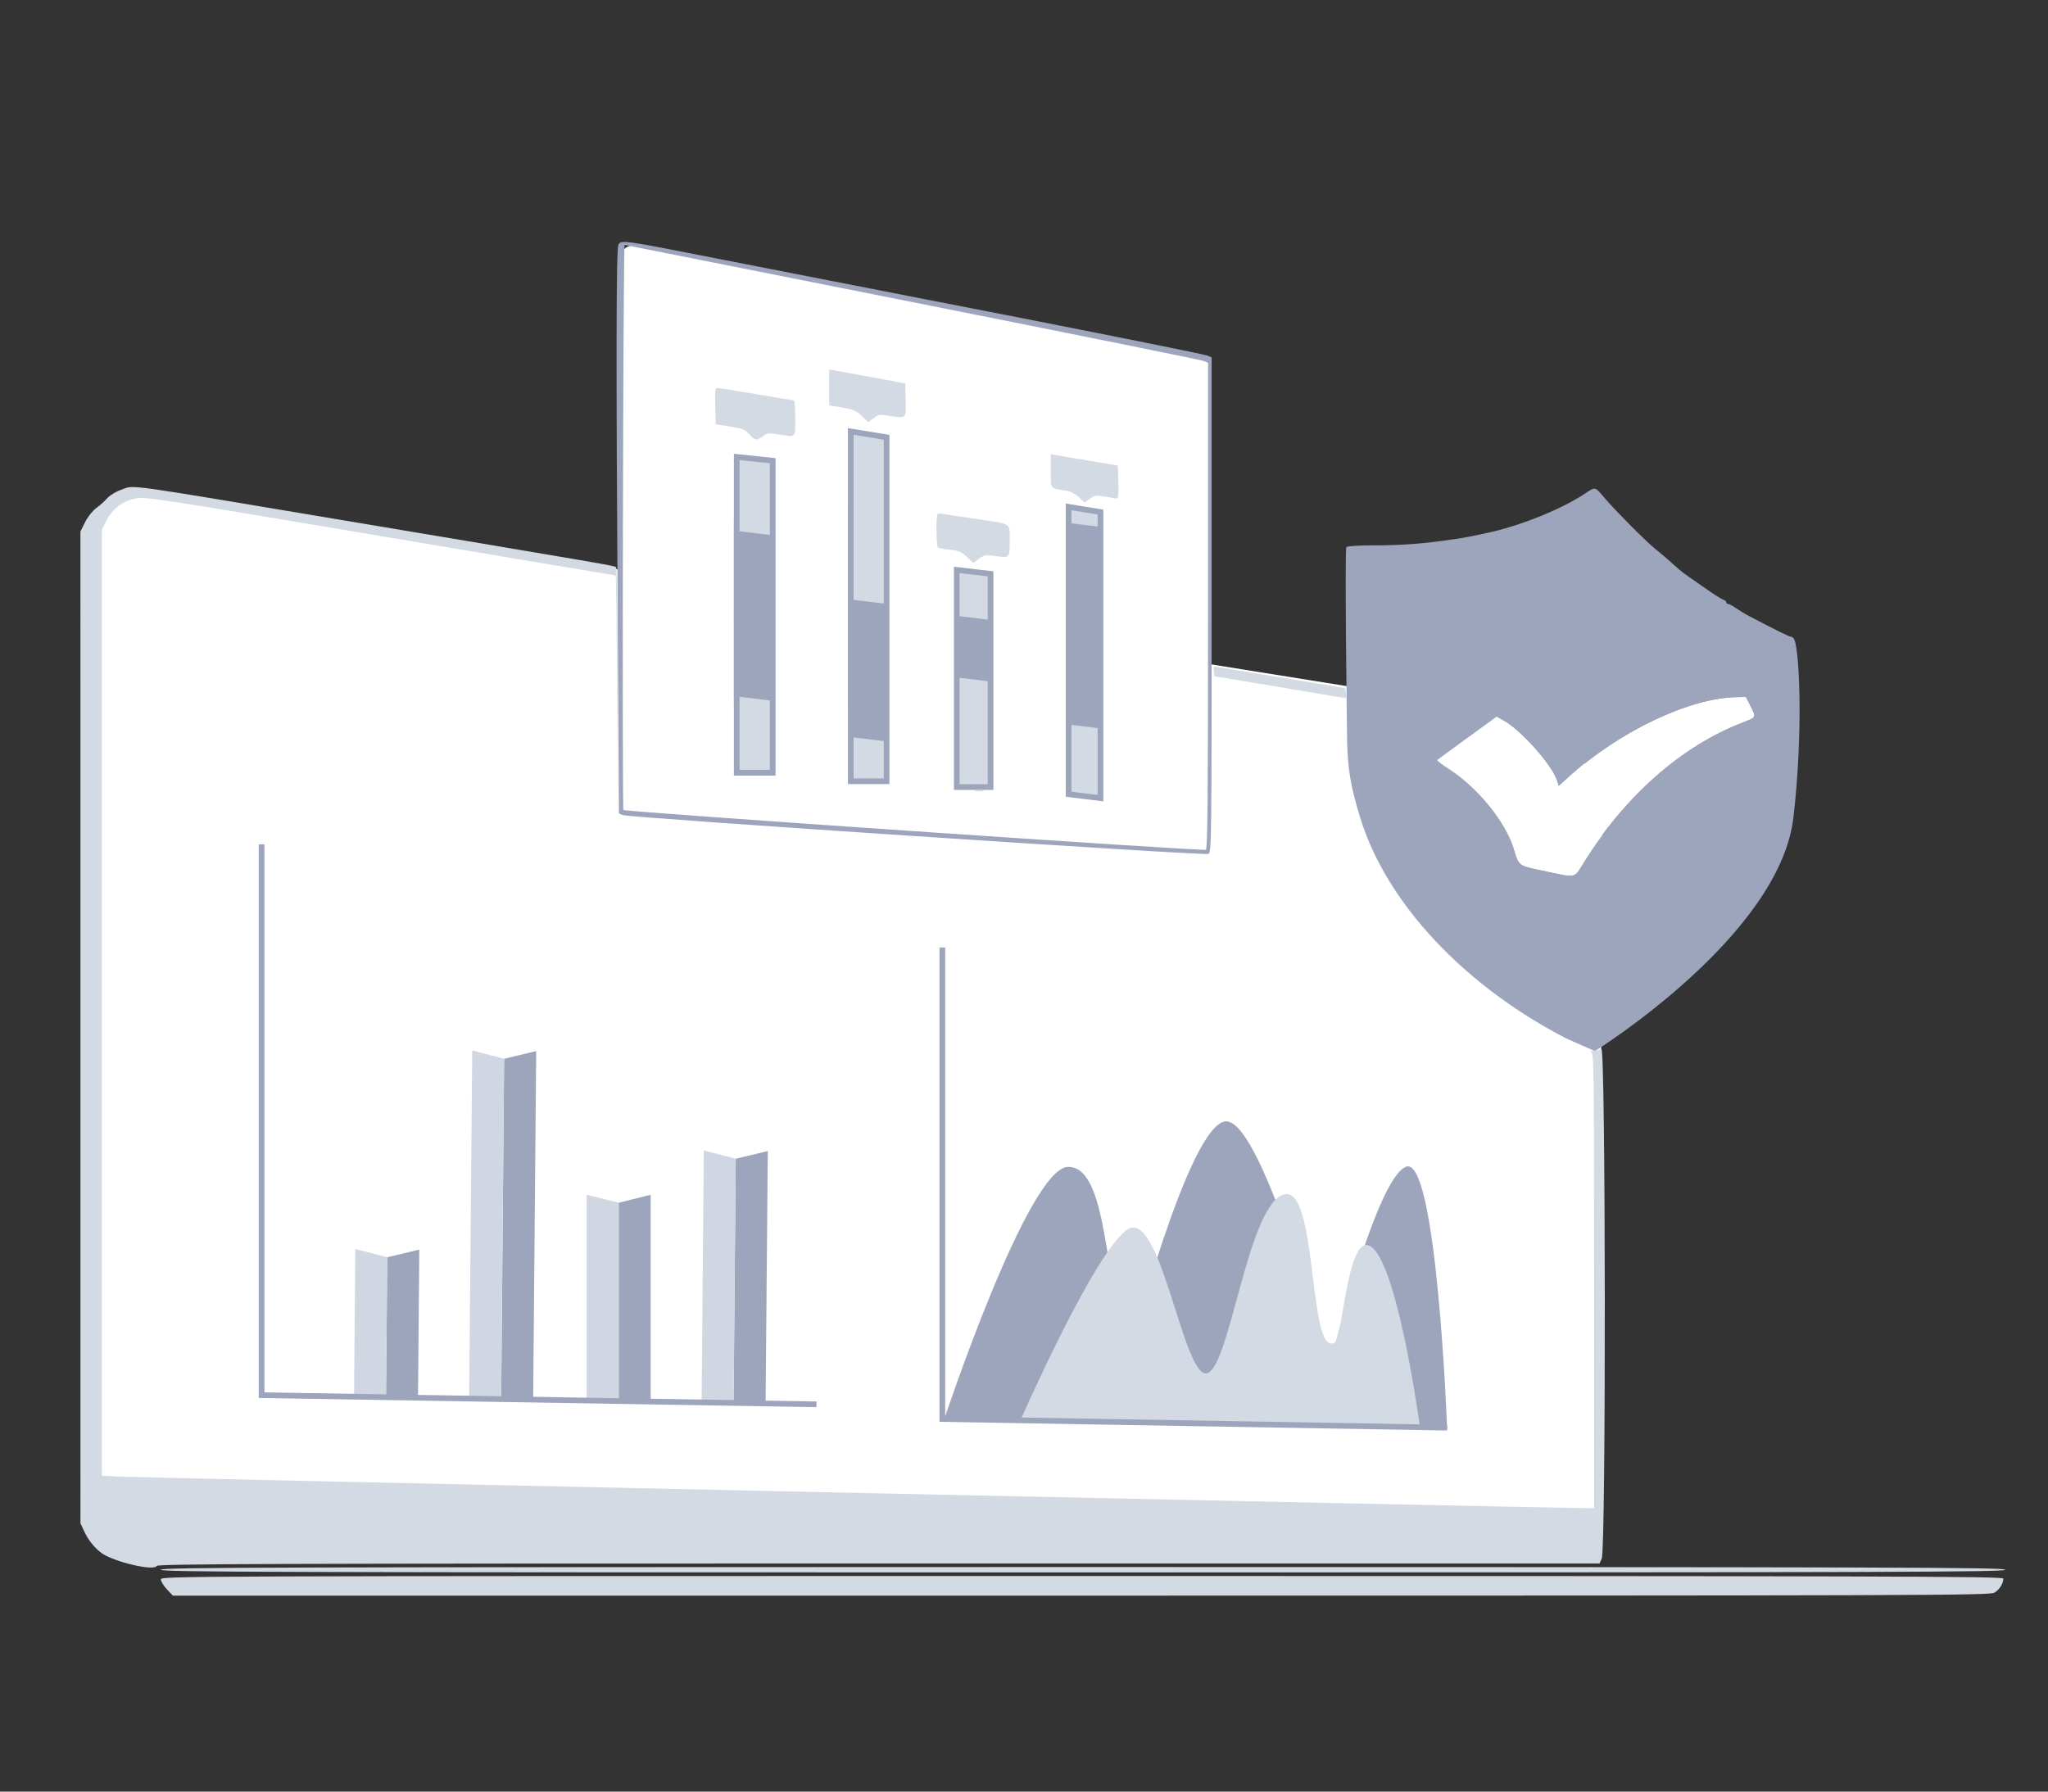 <svg width="360" height="315" viewBox="0 0 360 315" fill="none" xmlns="http://www.w3.org/2000/svg">
<rect x="0" y="0" width="360" height="315" fill="#333333" stroke="none"/>
<path d="M109.162 45.192C109.162 43.933 110.313 42.987 111.548 43.23L211.066 62.809C212.004 62.994 212.68 63.816 212.68 64.772V147.719C212.68 148.876 211.702 149.792 210.548 149.715L111.03 143.115C109.979 143.045 109.162 142.172 109.162 141.119V45.192Z" fill="white"/>
<path d="M17.375 109.652C15.5 90.5 17.867 85.594 30.002 87.5L264.782 125.13C274.563 126.667 281.747 135.128 281.677 145.029L281 260C280.922 271.136 279.5 269.5 260.571 269.333L28.5 265C17.601 264.798 17 263.902 17 253L17.375 109.652Z" fill="white"/>
<path d="M88.618 186.157L94.255 184.799L93.719 246.254L88.094 246.205L88.618 186.157Z" fill="#9DA5BD"/>
<path d="M83.005 184.701L88.618 186.157L88.094 246.205L82.469 246.156L83.005 184.701Z" fill="#D0D7E2"/>
<path d="M68.069 221.057L73.706 219.7L73.476 246L67.852 245.95L68.069 221.057Z" fill="#9DA5BD"/>
<path d="M62.456 219.601L68.069 221.057L67.851 245.95L62.227 245.901L62.456 219.601Z" fill="#D0D7E2"/>
<path d="M108.754 211.468L114.379 210.062V246.207H108.754V211.468Z" fill="#9DA5BD"/>
<path d="M103.129 210.062L108.754 211.468V246.207H103.129V210.062Z" fill="#D0D7E2"/>
<path d="M129.328 203.734L134.965 202.377L134.576 246.958L128.951 246.909L129.328 203.734Z" fill="#9DA5BD"/>
<path d="M123.715 202.279L129.327 203.734L128.951 246.909L123.326 246.86L123.715 202.279Z" fill="#D0D7E2"/>
<path fill-rule="evenodd" clip-rule="evenodd" d="M108.702 43.041C108.316 43.761 108.283 63.213 108.586 110.422L108.795 143.018L109.45 143.306C110.482 143.761 211.787 150.481 212.434 150.137C212.954 149.862 212.984 147.454 212.984 106.342V62.839L212.277 62.537C211.567 62.235 188.441 57.619 159.581 52.019C151.029 50.36 136.53 47.524 127.362 45.718C109.27 42.153 109.184 42.14 108.702 43.041ZM160.404 53.119C188.2 58.65 211.26 63.313 211.649 63.479L212.355 63.781V106.52C212.355 140.552 212.275 149.29 211.961 149.41C211.276 149.673 109.924 142.745 109.592 142.412C109.329 142.15 109.536 43.061 109.799 43.061C109.836 43.061 132.608 47.587 160.404 53.119ZM278.441 86.891C274.194 89.69 266.722 92.637 260.89 93.814C260.544 93.884 259.908 94.016 259.476 94.108C257.58 94.513 256.947 94.62 253.979 95.033C249.537 95.651 245.915 95.892 241.066 95.892C238.58 95.892 236.781 96.021 236.665 96.209C236.353 96.713 236.772 128.413 236.772 128.413C236.772 135.033 237.439 138.363 239.088 143.742C243.681 158.723 257.327 173.319 275.469 182.657L280.349 184.806C280.349 184.806 312.799 164.645 315.249 143.742C317.045 128.413 316.287 113.043 315.249 112.182C314.982 111.961 314.764 111.85 314.764 111.935C314.764 112.072 311.811 110.612 307.538 108.362C306.758 107.952 305.676 107.298 305.133 106.909C304.589 106.521 303.989 106.203 303.8 106.203C303.61 106.203 303.455 106.071 303.455 105.91C303.455 105.748 303.208 105.537 302.905 105.44C302.603 105.343 301.155 104.417 299.686 103.384C298.217 102.351 296.748 101.325 296.421 101.105C295.811 100.695 294.788 99.835 293.403 98.567C292.971 98.172 291.842 97.219 290.893 96.45C289.312 95.167 284.242 90.081 282.296 87.826C280.228 85.43 280.544 85.505 278.441 86.891ZM307.691 124.098C308.748 126.183 308.795 126.087 306.204 127.09C295.57 131.21 285.663 139.943 278.378 151.622C276.595 154.481 277.296 154.338 271.285 153.065C266.827 152.122 267.07 152.304 266.108 149.178C264.66 144.475 259.777 138.458 254.82 135.268C253.555 134.453 252.591 133.716 252.678 133.629C252.765 133.542 255.141 131.798 257.958 129.754L263.08 126.036L264.309 126.721C267.338 128.409 272.725 134.457 273.622 137.176L273.977 138.251L275.915 136.493C284.585 128.627 296.926 122.741 305.099 122.574L306.9 122.538L307.691 124.098Z" fill="#9DA5BD"/>
<path d="M307.692 124.098C308.749 126.183 308.796 126.087 306.205 127.09C295.571 131.21 285.664 139.943 278.379 151.622C276.596 154.481 277.297 154.338 271.286 153.065C266.828 152.122 267.071 152.304 266.109 149.178C264.661 144.475 259.778 138.458 254.821 135.268C253.556 134.453 252.592 133.716 252.679 133.629C252.766 133.542 255.142 131.798 257.959 129.754L263.081 126.036L264.31 126.721C267.339 128.409 272.726 134.457 273.623 137.176L273.978 138.251L275.916 136.493C284.586 128.627 296.927 122.741 305.1 122.574L306.901 122.538L307.692 124.098Z" fill="white"/>
<path fill-rule="evenodd" clip-rule="evenodd" d="M145.762 68.124V71.277L148.039 71.651C149.951 71.965 150.501 72.202 151.462 73.126L152.609 74.227L153.569 73.516C154.475 72.847 154.65 72.827 156.658 73.159C159.313 73.6 159.315 73.597 159.204 70.206L159.112 67.407L153.615 66.392C150.591 65.835 147.588 65.286 146.939 65.175L145.762 64.971V68.124ZM125.725 71.399L125.814 74.606L128.327 74.994C130.484 75.326 130.962 75.518 131.7 76.342C132.709 77.471 132.968 77.507 134.126 76.683C134.892 76.138 135.213 76.1 136.844 76.368C140.01 76.886 139.793 77.095 139.793 73.533C139.793 71.805 139.687 70.391 139.557 70.39C139.428 70.39 136.424 69.897 132.882 69.296C129.34 68.694 126.26 68.2 126.038 68.197C125.73 68.193 125.656 68.948 125.725 71.399ZM149.054 106.36C149.054 123.292 149.092 130.172 149.139 121.65C149.185 113.128 149.185 99.274 149.139 90.865C149.092 82.455 149.054 89.428 149.054 106.36ZM149.606 90.884L149.688 105.721L150.945 105.934C151.636 106.051 152.908 106.189 153.772 106.239L155.342 106.331L155.425 91.675L155.506 77.018L154.325 76.825C153.675 76.72 152.465 76.501 151.636 76.34C150.807 76.178 149.993 76.046 149.827 76.046C149.637 76.046 149.555 81.55 149.606 90.884ZM155.965 106.988C155.965 123.92 156.003 130.801 156.05 122.278C156.096 113.756 156.096 99.903 156.05 91.493C156.003 83.083 155.965 90.056 155.965 106.988ZM128.948 107.773C128.948 123.237 128.987 129.563 129.034 121.831C129.081 114.099 129.081 101.447 129.034 93.716C128.987 85.984 128.948 92.31 128.948 107.773ZM184.715 82.801C184.715 86.118 184.468 85.799 187.384 86.261C188.166 86.385 189.018 86.822 189.638 87.417L190.635 88.374L191.595 87.69C192.471 87.066 192.713 87.035 194.347 87.338C195.333 87.52 196.259 87.669 196.407 87.669C196.555 87.669 196.635 86.361 196.585 84.763L196.494 81.857L191.51 81.025C188.768 80.567 186.118 80.112 185.62 80.012L184.715 79.831V82.801ZM129.741 86.823V93.215L132.175 93.585C133.514 93.789 134.857 93.955 135.159 93.954C135.665 93.951 135.709 93.444 135.709 87.697V81.443L133.432 81.086C132.179 80.89 130.836 80.662 130.447 80.581L129.741 80.432V86.823ZM21.377 86.082C20.411 86.415 19.314 87.073 18.864 87.587C18.424 88.089 17.55 88.874 16.92 89.332C16.28 89.797 15.414 90.889 14.957 91.805L14.139 93.447L14.142 180.636L14.144 267.826L14.879 269.403C15.669 271.099 17.154 272.766 18.491 273.456C21.465 274.991 27.222 276.176 27.549 275.322C27.687 274.962 47.821 274.894 154.442 274.894H281.169L281.555 274.03C282.315 272.322 282.254 184.002 281.492 184.41C281.156 184.59 280.483 184.753 279.997 184.773C279.466 184.795 279.332 184.867 279.662 184.953C280.182 185.089 280.212 187.267 280.212 225.126V265.156L278.876 265.165C275.356 265.191 23.344 259.778 20.814 259.622L17.908 259.442V176.282V93.122L18.772 91.443C19.833 89.381 21.546 88.104 23.878 87.635C25.498 87.31 28.134 87.715 66.819 94.233C89.486 98.052 108.11 101.177 108.204 101.177C108.298 101.177 108.414 110.4 108.463 121.674L108.551 142.172L108.544 121.072C108.54 109.467 108.43 99.866 108.3 99.736C108.029 99.465 107.844 99.433 60.226 91.457C20.826 84.858 23.751 85.262 21.377 86.082ZM188.232 91.327L188.327 93.161L189.897 93.38C190.762 93.501 191.857 93.675 192.332 93.767C193.196 93.936 193.196 93.935 193.196 92.087V90.237L191.939 90.053C191.248 89.951 190.11 89.783 189.41 89.68L188.137 89.493L188.232 91.327ZM193.658 108.402C193.658 118.855 193.697 123.131 193.746 117.904C193.794 112.678 193.794 104.126 193.746 98.899C193.697 93.673 193.658 97.949 193.658 108.402ZM164.804 90.406C164.503 90.707 164.574 96.092 164.881 96.282C165.031 96.374 165.985 96.541 167.002 96.653C168.524 96.821 169.048 97.044 169.965 97.919L171.08 98.982L172.077 98.245C172.985 97.575 173.249 97.532 174.999 97.772C177.5 98.114 177.489 98.126 177.489 95.051C177.489 91.869 177.953 92.174 171.739 91.262C168.941 90.851 166.279 90.447 165.825 90.363C165.37 90.28 164.91 90.3 164.804 90.406ZM168.379 104.422C168.379 106.764 168.485 108.743 168.615 108.822C168.745 108.9 169.946 109.067 171.285 109.192L173.72 109.418V105.181V100.943L171.756 100.727C170.676 100.607 169.475 100.433 169.086 100.338C168.38 100.166 168.379 100.167 168.379 104.422ZM168.379 127.721V138.245L169.872 138.248C170.692 138.25 171.894 138.339 172.541 138.447L173.72 138.641V128.121V117.601L171.788 117.399C170.727 117.288 169.525 117.197 169.119 117.197H168.379V127.721ZM213.359 118.051L213.458 118.905L224.296 120.703C230.256 121.692 235.496 122.572 235.94 122.658C236.679 122.801 236.735 122.737 236.611 121.89C236.536 121.382 236.414 120.967 236.338 120.967C236.263 120.967 231.127 120.119 224.924 119.082C218.721 118.045 213.559 117.197 213.453 117.197C213.346 117.197 213.304 117.581 213.359 118.051ZM129.741 128.505C129.741 136.083 129.303 135.249 133.432 135.536L135.709 135.695V129.131V122.566L134.688 122.412C134.127 122.327 132.784 122.181 131.704 122.088L129.741 121.919V128.505ZM188.17 133.394V139.413L189.819 139.612C190.726 139.721 191.857 139.811 192.332 139.813L193.196 139.815V133.847V127.878L192.489 127.852C192.1 127.837 190.97 127.724 189.976 127.599L188.17 127.374V133.394ZM193.643 134.003C193.644 137.632 193.689 139.073 193.745 137.207C193.8 135.34 193.8 132.371 193.744 130.609C193.689 128.848 193.643 130.375 193.643 134.003ZM149.741 129.658C149.407 129.991 149.498 136.303 149.84 136.513C150.009 136.618 151.352 136.789 152.824 136.893L155.5 137.081V133.466V129.85L153.85 129.653C151.699 129.394 150.003 129.397 149.741 129.658ZM129.976 135.953C130.365 136.028 131.001 136.028 131.39 135.953C131.778 135.879 131.461 135.817 130.683 135.817C129.905 135.817 129.588 135.879 129.976 135.953ZM134.692 136.268C135.082 136.343 135.648 136.34 135.949 136.261C136.249 136.183 135.929 136.121 135.238 136.125C134.547 136.128 134.301 136.193 134.692 136.268ZM151.337 137.524C151.726 137.599 152.362 137.599 152.751 137.524C153.139 137.449 152.822 137.388 152.044 137.388C151.267 137.388 150.948 137.449 151.337 137.524ZM171.442 139.095C171.831 139.169 172.467 139.169 172.856 139.095C173.245 139.02 172.926 138.958 172.149 138.958C171.371 138.958 171.054 139.02 171.442 139.095ZM190.762 140.346C191.064 140.425 191.559 140.425 191.861 140.346C192.164 140.267 191.916 140.202 191.311 140.202C190.707 140.202 190.459 140.267 190.762 140.346ZM28.274 275.993C28.274 276.412 46.495 276.464 190.369 276.464C334.243 276.464 352.463 276.412 352.463 275.993C352.463 275.575 334.243 275.522 190.369 275.522C46.495 275.522 28.274 275.575 28.274 275.993ZM28.274 277.699C28.274 278.032 28.751 278.809 29.333 279.427L30.391 280.548H190.044C338.435 280.548 349.758 280.512 350.582 280.025C351.462 279.505 352.149 278.42 352.149 277.549C352.149 277.151 331.616 277.093 190.212 277.093C30.477 277.093 28.274 277.101 28.274 277.699Z" fill="#D3DAE4"/>
<path d="M129.502 135.872V80.338L135.827 81.001V135.872H129.502Z" fill="#D3DAE4"/>
<path d="M149.545 137.358V75.857L155.85 76.886V137.358H149.545Z" fill="#D3DAE4"/>
<path d="M168.178 100.206V138.387H174.123V100.892L168.178 100.206Z" fill="#D3DAE4"/>
<path d="M187.84 139.645V89.117L193.442 90.032V140.33L187.84 139.645Z" fill="#D3DAE4"/>
<path d="M45.984 148.453V245.3L143.521 246.91M129.503 80.338V135.872H135.828V81.001L129.503 80.338ZM149.546 75.857V137.358H155.851V76.886L149.546 75.857ZM168.179 138.387V100.206L174.124 100.892V138.387H168.179ZM187.841 89.118V139.645L193.443 140.33V90.032L187.841 89.118Z" stroke="#9DA5BD"/>
<path d="M129.754 93.376L135.577 94.079V123.188L129.754 122.485V93.376Z" fill="#9DA5BD"/>
<path d="M149.717 105.435L155.54 106.138V130.326L149.717 129.622V105.435Z" fill="#9DA5BD"/>
<path d="M168.141 108.278L173.963 108.982V119.81L168.141 119.106V108.278Z" fill="#9DA5BD"/>
<path d="M187.619 91.932L193.442 92.635V128.073L187.619 127.369V91.932Z" fill="#9DA5BD"/>
<path d="M165.969 249.545C165.969 249.545 180.722 205.157 187.783 205.157C194.843 205.157 194.175 225.605 198.27 238.707C198.27 238.707 209.044 197.156 215.559 197.156C222.073 197.156 233.668 240.514 233.668 240.514C233.668 240.514 241.616 207.609 247.087 205.157C252.559 202.705 254.383 251.224 254.383 251.224L165.969 249.545Z" fill="#9DA5BD"/>
<path d="M179.473 249.488C179.473 249.488 192.421 220.011 198.178 216.174C203.934 212.336 207.866 241.468 211.958 241.467C216.05 241.467 219.143 212.568 225.457 210.08C231.771 207.592 229.822 238.72 234.586 236.063C236.115 235.209 236.916 215.043 241.432 219.56C245.949 224.077 249.542 250.521 249.542 250.521L179.473 249.488Z" fill="#D3DAE4"/>
<path d="M165.646 166.591V249.493L254.38 251.014" stroke="#9DA5BD"/>
</svg>
